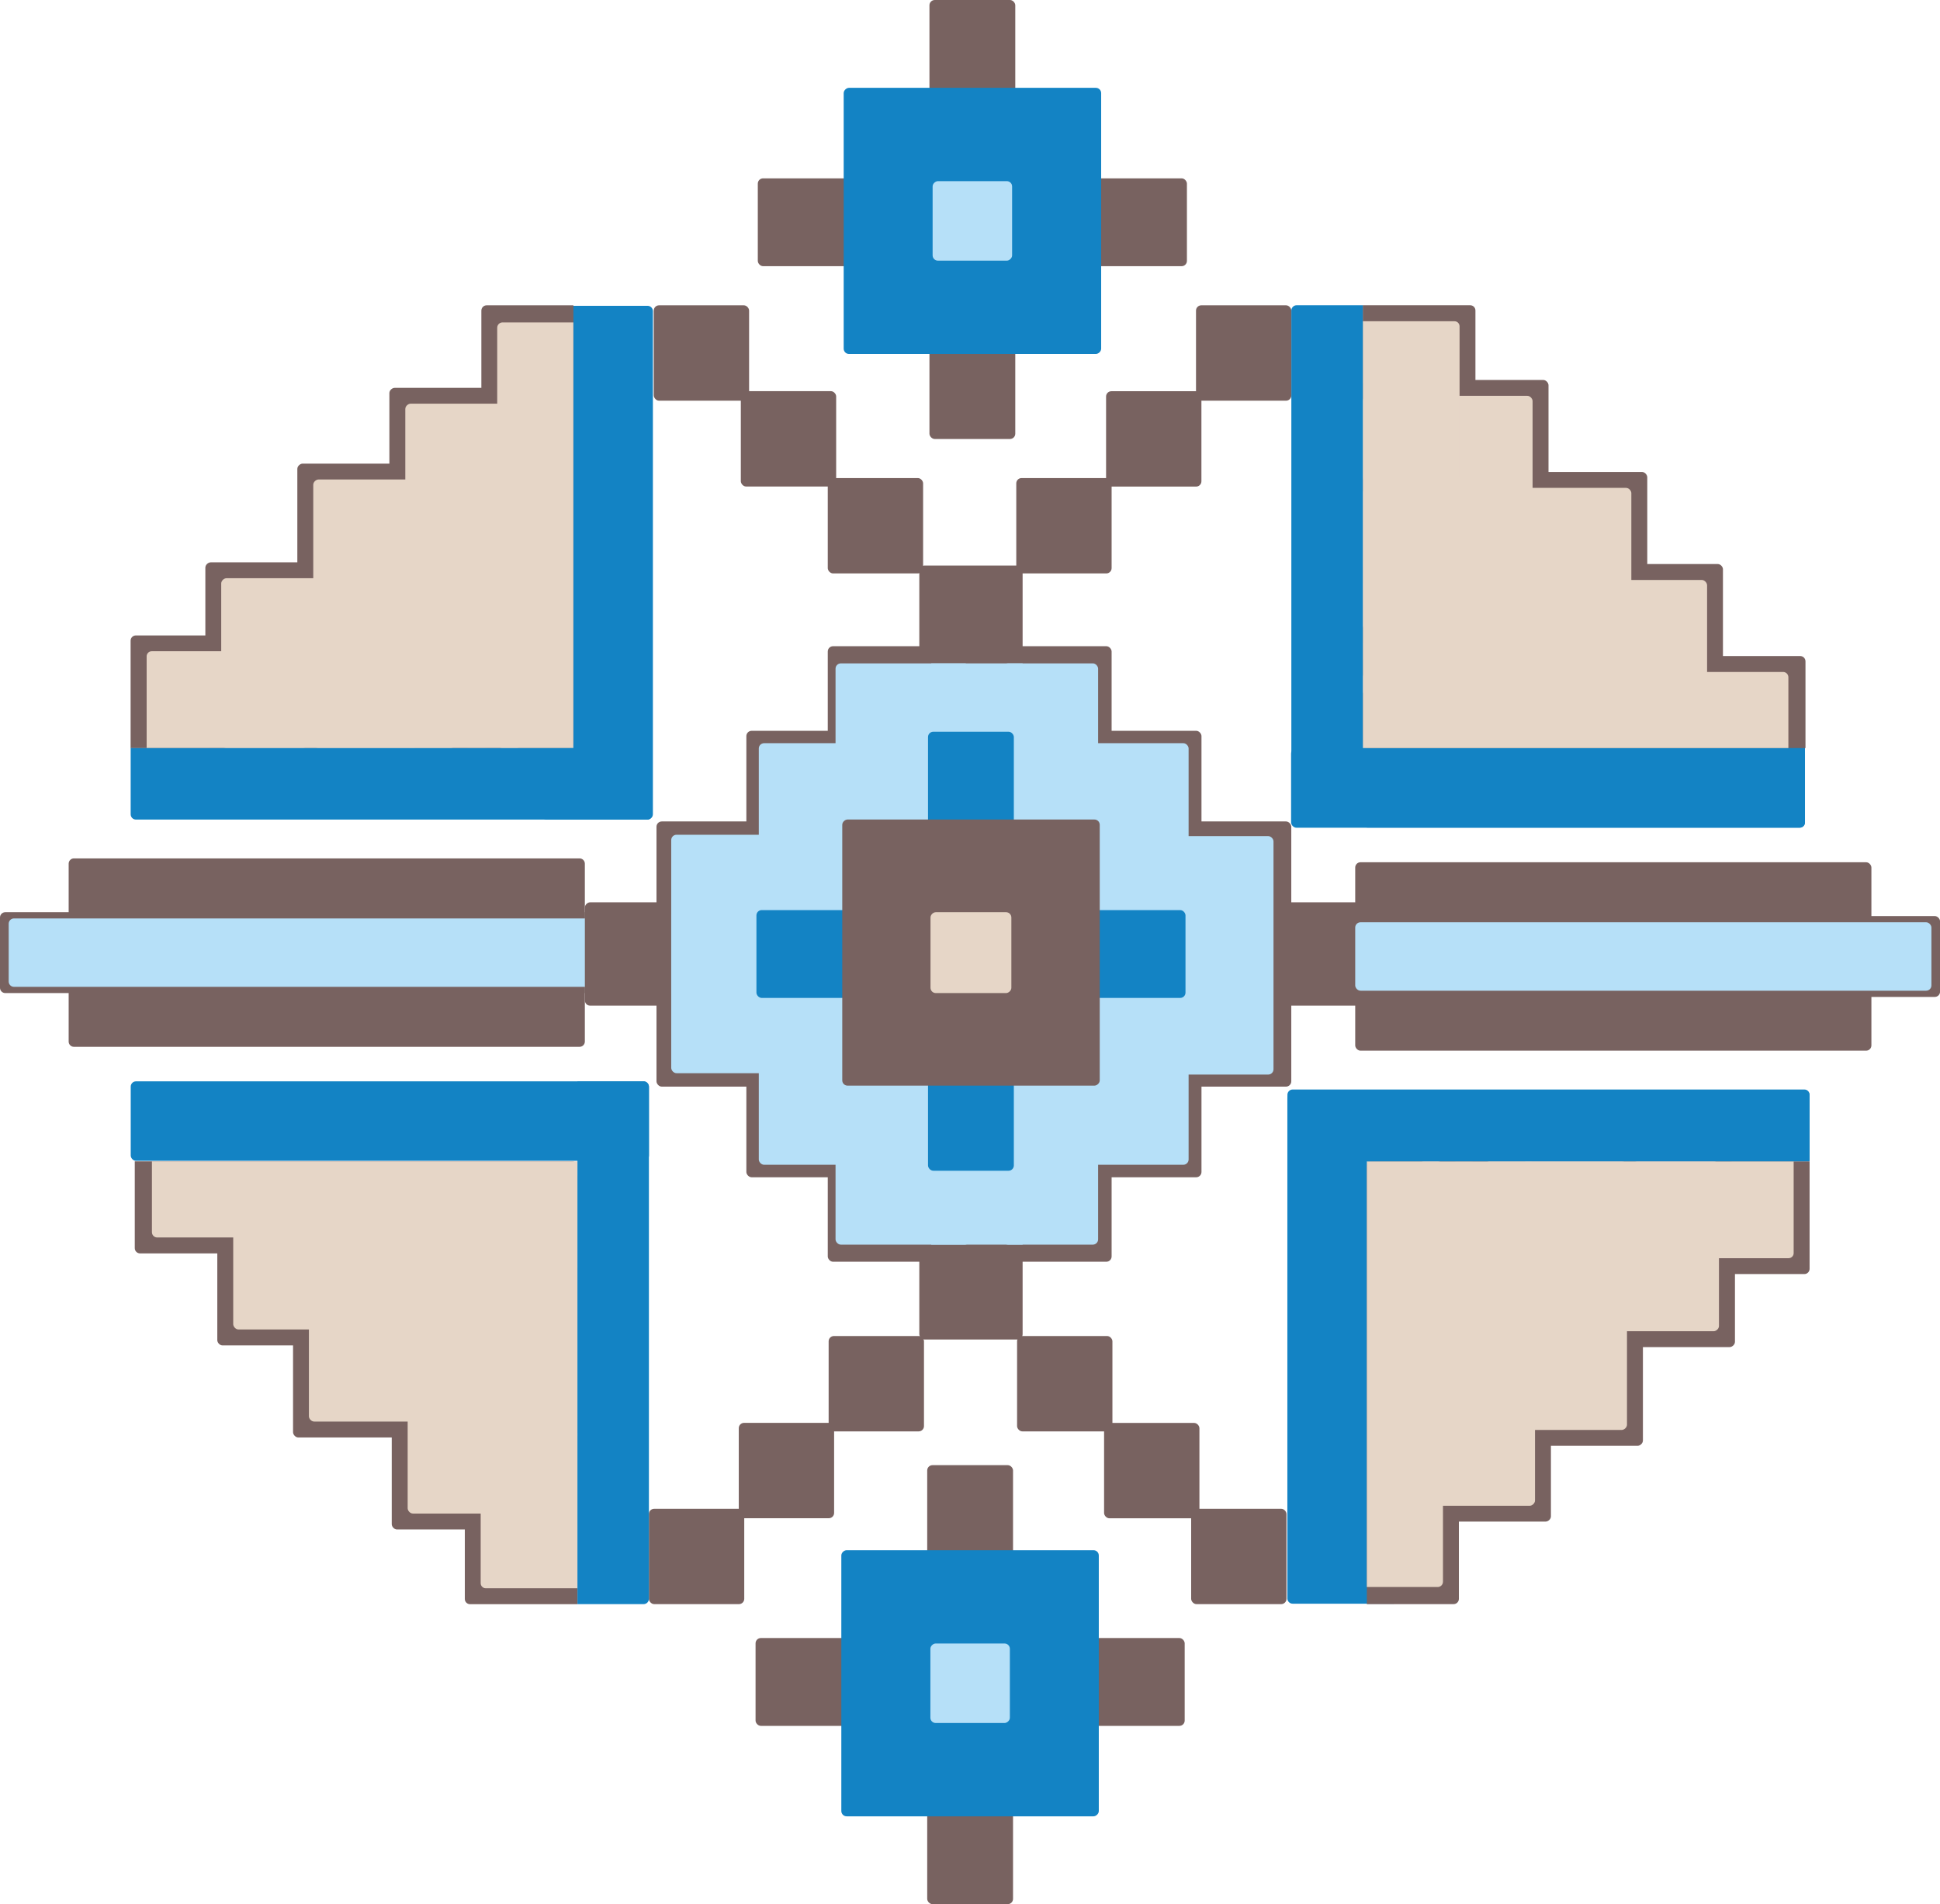 <?xml version="1.0" encoding="UTF-8"?> <svg xmlns="http://www.w3.org/2000/svg" id="_Слой_2" data-name="Слой 2" viewBox="0 0 311.94 306.1"><defs><style> .cls-1 { fill: #1383c4; } .cls-1, .cls-2, .cls-3, .cls-4 { stroke-width: 0px; } .cls-2 { fill: #e6d6c7; } .cls-3 { fill: #786260; } .cls-4 { fill: #b6e0f8; } </style></defs><g id="_Слой_1-2" data-name="Слой 1"><g><rect class="cls-3" x="192.3" y="49.08" width="15.33" height="15.33" rx=".85" ry=".85" transform="translate(399.94 113.49) rotate(-180)"></rect><rect class="cls-3" x="105.12" y="49.08" width="15.33" height="15.33" rx=".85" ry=".85" transform="translate(225.57 113.49) rotate(-180)"></rect><rect class="cls-1" x="54.7" y="81.47" width="82.59" height="17.96" rx=".85" ry=".85" transform="translate(186.45 -5.54) rotate(90)"></rect><path class="cls-3" d="m49.21,77.27h70.33c.47,0,.85.38.85.85v13.1c0,.47-.38.85-.85.85H50.06c-.47,0-.85-.38-.85-.85v-13.95h0Z" transform="translate(169.47 -.13) rotate(90)"></path><rect class="cls-3" x="47.65" y="77.3" width="57.92" height="28" rx=".84" ry=".84" transform="translate(167.91 14.7) rotate(90)"></rect><path class="cls-2" d="m51.86,79.93h68.43v11.39c0,.47-.38.85-.85.85H52.71c-.47,0-.85-.38-.85-.85v-11.39h0Z" transform="translate(172.12 -.03) rotate(90)"></path><rect class="cls-3" x="38.95" y="83.39" width="45.74" height="28.01" rx=".85" ry=".85" transform="translate(159.21 35.58) rotate(90)"></rect><rect class="cls-2" x="46.86" y="83.2" width="55.36" height="18.76" rx=".86" ry=".86" transform="translate(167.13 18.03) rotate(90)"></rect><rect class="cls-3" x="32.88" y="90.53" width="29.86" height="29.59" rx=".85" ry=".85" transform="translate(153.14 57.52) rotate(90)"></rect><rect class="cls-2" x="37.24" y="90.21" width="43.18" height="16.92" rx=".85" ry=".85" transform="translate(157.5 39.84) rotate(90)"></rect><path class="cls-3" d="m26.68,97.32h16.45c.46,0,.84.37.84.84v26.94h-17.28c-.46,0-.84-.37-.84-.84v-26.1c0-.46.37-.84.84-.84Z" transform="translate(146.1 76.3) rotate(90)"></path><rect class="cls-2" x="40.79" y="87.74" width="27.31" height="37.74" rx=".85" ry=".85" transform="translate(161.05 52.16) rotate(90)"></rect><path class="cls-2" d="m29.58,99.51h13.91c.46,0,.82.37.82.82v25.11h-14.74c-.46,0-.82-.37-.82-.82v-24.28c0-.46.37-.82.82-.82Z" transform="translate(149.02 75.94) rotate(90)"></path><rect class="cls-1" x="219.04" y="115.08" width="71.18" height="17.96" rx=".85" ry=".85" transform="translate(509.27 248.12) rotate(-180)"></rect><path class="cls-3" d="m219.12,105.47h70.33c.47,0,.85.38.85.85v13.1c0,.47-.38.85-.85.85h-69.48c-.47,0-.85-.38-.85-.85v-13.95h0Z" transform="translate(509.43 225.73) rotate(-180)"></path><rect class="cls-3" x="219.12" y="90.67" width="57.92" height="28" rx=".84" ry=".84" transform="translate(496.16 209.34) rotate(-180)"></rect><path class="cls-2" d="m219.12,108.02h68.43v11.39c0,.47-.38.85-.85.85h-66.73c-.47,0-.85-.38-.85-.85v-11.39h0Z" transform="translate(506.68 228.28) rotate(-180)"></path><rect class="cls-3" x="219.12" y="75.88" width="45.74" height="28.01" rx=".85" ry=".85" transform="translate(483.99 179.76) rotate(-180)"></rect><rect class="cls-2" x="219.12" y="93.23" width="55.36" height="18.76" rx=".86" ry=".86" transform="translate(493.61 205.22) rotate(-180)"></rect><rect class="cls-3" x="219.12" y="61.08" width="29.86" height="29.59" rx=".85" ry=".85" transform="translate(468.11 151.75) rotate(-180)"></rect><rect class="cls-2" x="219.12" y="78.43" width="43.18" height="16.92" rx=".85" ry=".85" transform="translate(481.43 173.78) rotate(-180)"></rect><path class="cls-3" d="m219.96,49.08h16.45c.46,0,.84.37.84.84v26.94h-17.28c-.46,0-.84-.37-.84-.84v-26.1c0-.46.37-.84.84-.84Z" transform="translate(456.37 125.93) rotate(-180)"></path><rect class="cls-2" x="219.12" y="63.64" width="27.31" height="37.74" rx=".85" ry=".85" transform="translate(465.55 165.01) rotate(-180)"></rect><path class="cls-2" d="m219.95,51.63h13.91c.46,0,.82.37.82.82v25.11h-14.74c-.46,0-.82-.37-.82-.82v-24.28c0-.46.37-.82.82-.82Z" transform="translate(453.81 129.2) rotate(-180)"></path><path class="cls-1" d="m172.9,84.67h80.97c.47,0,.85.38.85.85v10.64h-82.67v-10.64c0-.47.38-.85.85-.85Z" transform="translate(122.97 303.79) rotate(-90)"></path><rect class="cls-3" x="177.86" y="62.88" width="15.33" height="15.33" rx=".85" ry=".85" transform="translate(371.04 141.1) rotate(-180)"></rect><rect class="cls-3" x="163.41" y="76.85" width="15.33" height="15.33" rx=".85" ry=".85" transform="translate(342.15 169.03) rotate(-180)"></rect><rect class="cls-3" x="119.12" y="62.88" width="15.33" height="15.33" rx=".85" ry=".85"></rect><rect class="cls-3" x="133.1" y="76.85" width="15.33" height="15.33" rx=".85" ry=".85"></rect><rect class="cls-3" x="147.82" y="90.91" width="16.61" height="124.42" rx=".85" ry=".85"></rect><rect class="cls-3" x="148.1" y="91" width="16.61" height="124.72" rx=".84" ry=".84" transform="translate(3.04 309.76) rotate(-90)"></rect><rect class="cls-3" x="133.1" y="103.88" width="19.46" height="98.95" rx=".85" ry=".85"></rect><rect class="cls-3" x="159.9" y="103.88" width="18.84" height="98.95" rx=".85" ry=".85"></rect><rect class="cls-3" x="175.01" y="117.48" width="18.18" height="71.77" rx=".85" ry=".85"></rect><rect class="cls-3" x="120.01" y="117.48" width="22.32" height="71.77" rx=".85" ry=".85"></rect><rect class="cls-3" x="105.56" y="132.05" width="24.77" height="42.63" rx=".85" ry=".85"></rect><rect class="cls-3" x="189.47" y="132.05" width="18.16" height="42.63" rx=".85" ry=".85"></rect><rect class="cls-4" x="149.74" y="106.64" width="14.69" height="93.44"></rect><rect class="cls-4" x="149.74" y="105.16" width="12.78" height="96.39" transform="translate(2.77 309.49) rotate(-90)"></rect><rect class="cls-4" x="134.35" y="106.64" width="21.64" height="93.44" rx=".85" ry=".85"></rect><rect class="cls-4" x="122.01" y="119.47" width="20.31" height="67.77" rx=".85" ry=".85"></rect><rect class="cls-4" x="107.93" y="134.19" width="20.59" height="38.33" rx=".85" ry=".85"></rect><rect class="cls-4" x="161.24" y="106.64" width="15.33" height="93.44" rx=".85" ry=".85"></rect><rect class="cls-4" x="169.92" y="119.47" width="21.2" height="67.77" rx=".85" ry=".85"></rect><rect class="cls-4" x="187.25" y="134.41" width="17.52" height="38.33" rx=".85" ry=".85"></rect><rect class="cls-1" x="169.92" y="146.3" width="20.7" height="14.12" rx=".85" ry=".85" transform="translate(360.54 306.72) rotate(-180)"></rect><rect class="cls-1" x="149.23" y="117.63" width="13.8" height="19.52" rx=".85" ry=".85" transform="translate(312.25 254.78) rotate(-180)"></rect><rect class="cls-1" x="149.23" y="167.6" width="13.8" height="20.6" rx=".85" ry=".85" transform="translate(312.25 355.8) rotate(-180)"></rect><rect class="cls-1" x="121.62" y="146.3" width="20.7" height="14.12" rx=".85" ry=".85" transform="translate(263.95 306.72) rotate(-180)"></rect><rect class="cls-3" x="134.74" y="132.44" width="42.78" height="41.4" rx=".85" ry=".85" transform="translate(2.99 309.26) rotate(-90)"></rect><rect class="cls-2" x="149.63" y="146.64" width="13" height="13" rx=".85" ry=".85" transform="translate(309.26 -2.99) rotate(90)"></rect><rect class="cls-3" x="104.34" y="242.54" width="15.33" height="15.33" rx=".85" ry=".85"></rect><rect class="cls-3" x="191.53" y="242.54" width="15.33" height="15.33" rx=".85" ry=".85"></rect><rect class="cls-1" x="174.93" y="207.76" width="82.1" height="17.96" rx=".85" ry=".85" transform="translate(-.76 432.73) rotate(-90)"></rect><path class="cls-3" d="m191.59,214.88h70.33c.47,0,.85.38.85.85v13.1c0,.47-.38.85-.85.85h-69.48c-.47,0-.85-.38-.85-.85v-13.95h0Z" transform="translate(4.9 449.46) rotate(-90)"></path><rect class="cls-3" x="206.42" y="201.65" width="57.92" height="28" rx=".84" ry=".84" transform="translate(19.73 451.02) rotate(-90)"></rect><path class="cls-2" d="m191.69,214.78h68.43v11.39c0,.47-.38.85-.85.85h-66.73c-.47,0-.85-.38-.85-.85v-11.39h0Z" transform="translate(5 446.81) rotate(-90)"></path><rect class="cls-3" x="227.3" y="195.55" width="45.74" height="28.01" rx=".85" ry=".85" transform="translate(40.61 459.72) rotate(-90)"></rect><rect class="cls-2" x="209.75" y="204.99" width="55.36" height="18.76" rx=".86" ry=".86" transform="translate(23.07 451.81) rotate(-90)"></rect><rect class="cls-3" x="249.24" y="186.83" width="29.86" height="29.59" rx=".85" ry=".85" transform="translate(62.55 465.79) rotate(-90)"></rect><rect class="cls-2" x="231.56" y="199.82" width="43.18" height="16.92" rx=".85" ry=".85" transform="translate(44.87 461.43) rotate(-90)"></rect><path class="cls-3" d="m268.85,181.86h16.45c.46,0,.84.37.84.84v26.94h-17.28c-.46,0-.84-.37-.84-.84v-26.1c0-.46.37-.84.84-.84Z" transform="translate(81.33 472.83) rotate(-90)"></path><rect class="cls-2" x="243.88" y="181.47" width="27.31" height="37.74" rx=".85" ry=".85" transform="translate(57.19 457.88) rotate(-90)"></rect><path class="cls-2" d="m268.49,181.51h13.91c.46,0,.82.37.82.82v25.11h-14.74c-.46,0-.82-.37-.82-.82v-24.28c0-.46.37-.82.82-.82Z" transform="translate(80.97 469.92) rotate(-90)"></path><path class="cls-1" d="m220.63,175.2h69.48c.47,0,.85.38.85.85v10.64h-71.18v-10.64c0-.47.38-.85.85-.85Z"></path><path class="cls-3" d="m21.67,186.69h70.33c.47,0,.85.38.85.85v13.1c0,.47-.38.85-.85.85H22.52c-.47,0-.85-.38-.85-.85v-13.95h0Z"></path><rect class="cls-3" x="34.94" y="188.28" width="57.92" height="28" rx=".84" ry=".84"></rect><path class="cls-2" d="m24.43,186.69h68.43v11.39c0,.47-.38.85-.85.85H25.28c-.47,0-.85-.38-.85-.85v-11.39h0Z"></path><rect class="cls-3" x="47.12" y="203.07" width="45.74" height="28.01" rx=".85" ry=".85"></rect><rect class="cls-2" x="37.5" y="194.96" width="55.36" height="18.76" rx=".86" ry=".86"></rect><rect class="cls-3" x="62.99" y="216.28" width="29.86" height="29.59" rx=".85" ry=".85"></rect><rect class="cls-2" x="49.67" y="211.6" width="43.18" height="16.92" rx=".85" ry=".85"></rect><path class="cls-3" d="m75.57,230.1h16.45c.46,0,.84.37.84.84v26.94h-17.28c-.46,0-.84-.37-.84-.84v-26.1c0-.46.37-.84.84-.84Z"></path><rect class="cls-2" x="65.55" y="205.57" width="27.31" height="37.74" rx=".85" ry=".85"></rect><path class="cls-2" d="m78.12,229.39h13.91c.46,0,.82.37.82.82v25.11h-14.74c-.46,0-.82-.37-.82-.82v-24.28c0-.46.37-.82.82-.82Z"></path><path class="cls-1" d="m57.43,210.11h82.34c.47,0,.85.38.85.85v10.64H56.58v-10.64c0-.47.38-.85.85-.85Z" transform="translate(314.45 117.25) rotate(90)"></path><rect class="cls-3" x="118.79" y="228.73" width="15.33" height="15.33" rx=".85" ry=".85"></rect><rect class="cls-3" x="133.24" y="214.77" width="15.33" height="15.33" rx=".85" ry=".85"></rect><rect class="cls-3" x="177.52" y="228.73" width="15.33" height="15.33" rx=".85" ry=".85" transform="translate(370.38 472.8) rotate(-180)"></rect><rect class="cls-3" x="163.55" y="214.77" width="15.33" height="15.33" rx=".85" ry=".85" transform="translate(342.42 444.87) rotate(-180)"></rect><g><rect class="cls-3" x="121.49" y="263.32" width="20.7" height="14.12" rx=".85" ry=".85"></rect><rect class="cls-3" x="149.09" y="286.58" width="13.8" height="19.52" rx=".85" ry=".85"></rect><rect class="cls-3" x="149.09" y="235.53" width="13.8" height="20.6" rx=".85" ry=".85"></rect><rect class="cls-3" x="169.79" y="263.32" width="20.7" height="14.12" rx=".85" ry=".85"></rect><rect class="cls-1" x="134.59" y="249.9" width="42.78" height="41.4" rx=".85" ry=".85" transform="translate(426.58 114.61) rotate(90)"></rect><rect class="cls-4" x="149.6" y="264.21" width="12.78" height="12.78" rx=".85" ry=".85" transform="translate(-114.61 426.58) rotate(-90)"></rect></g><g><rect class="cls-3" x="170.15" y="28.67" width="20.7" height="14.12" rx=".85" ry=".85" transform="translate(361 71.46) rotate(-180)"></rect><rect class="cls-3" x="149.46" y="0" width="13.8" height="19.52" rx=".85" ry=".85" transform="translate(312.71 19.52) rotate(-180)"></rect><rect class="cls-3" x="149.46" y="49.97" width="13.8" height="20.6" rx=".85" ry=".85" transform="translate(312.71 120.54) rotate(-180)"></rect><rect class="cls-3" x="121.85" y="28.67" width="20.7" height="14.12" rx=".85" ry=".85" transform="translate(264.4 71.46) rotate(-180)"></rect><rect class="cls-1" x="134.96" y="14.81" width="42.78" height="41.4" rx=".85" ry=".85" transform="translate(120.85 191.86) rotate(-90)"></rect><rect class="cls-4" x="149.97" y="29.12" width="12.78" height="12.78" rx=".85" ry=".85" transform="translate(191.86 -120.85) rotate(90)"></rect></g><path class="cls-1" d="m21.87,120.26h82.22c.47,0,.85.38.85.85v10.64H21.02v-10.64c0-.47.38-.85.85-.85Z" transform="translate(125.95 252.01) rotate(-180)"></path><rect class="cls-1" x="21.02" y="173.83" width="83.33" height="12.78" rx=".85" ry=".85"></rect><path class="cls-3" d="m11.89,137.99h81.3c.47,0,.85.38.85.85v28.6c0,.46-.38.84-.84.84H11.88c-.46,0-.84-.38-.84-.84v-28.6c0-.47.38-.85.85-.85Z"></path><path class="cls-3" d="m94.04,146.64H.85c-.47,0-.85.38-.85.85v11.3c0,.47.38.85.85.85h93.19s0,0,0,0v-12.99s0,0,0,0Z"></path><path class="cls-4" d="m94.04,147.64H2.25c-.47,0-.85.38-.85.85v9.3c0,.47.38.85.85.85h91.79s0,0,0,0v-10.99s0,0,0,0Z"></path><path class="cls-1" d="m207.86,175.14h82.26c.47,0,.85.38.85.85v10.64h-83.96v-10.64c0-.47.38-.85.85-.85Z"></path><rect class="cls-1" x="207.6" y="120.28" width="82.63" height="12.78" rx=".85" ry=".85" transform="translate(497.83 253.34) rotate(-180)"></rect><rect class="cls-3" x="217.9" y="138.61" width="83" height="30.29" rx=".85" ry=".85" transform="translate(518.81 307.51) rotate(180)"></rect><rect class="cls-3" x="217.9" y="147.25" width="94.04" height="13" rx=".85" ry=".85" transform="translate(529.85 307.51) rotate(180)"></rect><rect class="cls-4" x="217.9" y="148.25" width="92.65" height="11" rx=".85" ry=".85" transform="translate(528.46 307.51) rotate(180)"></rect></g></g></svg> 